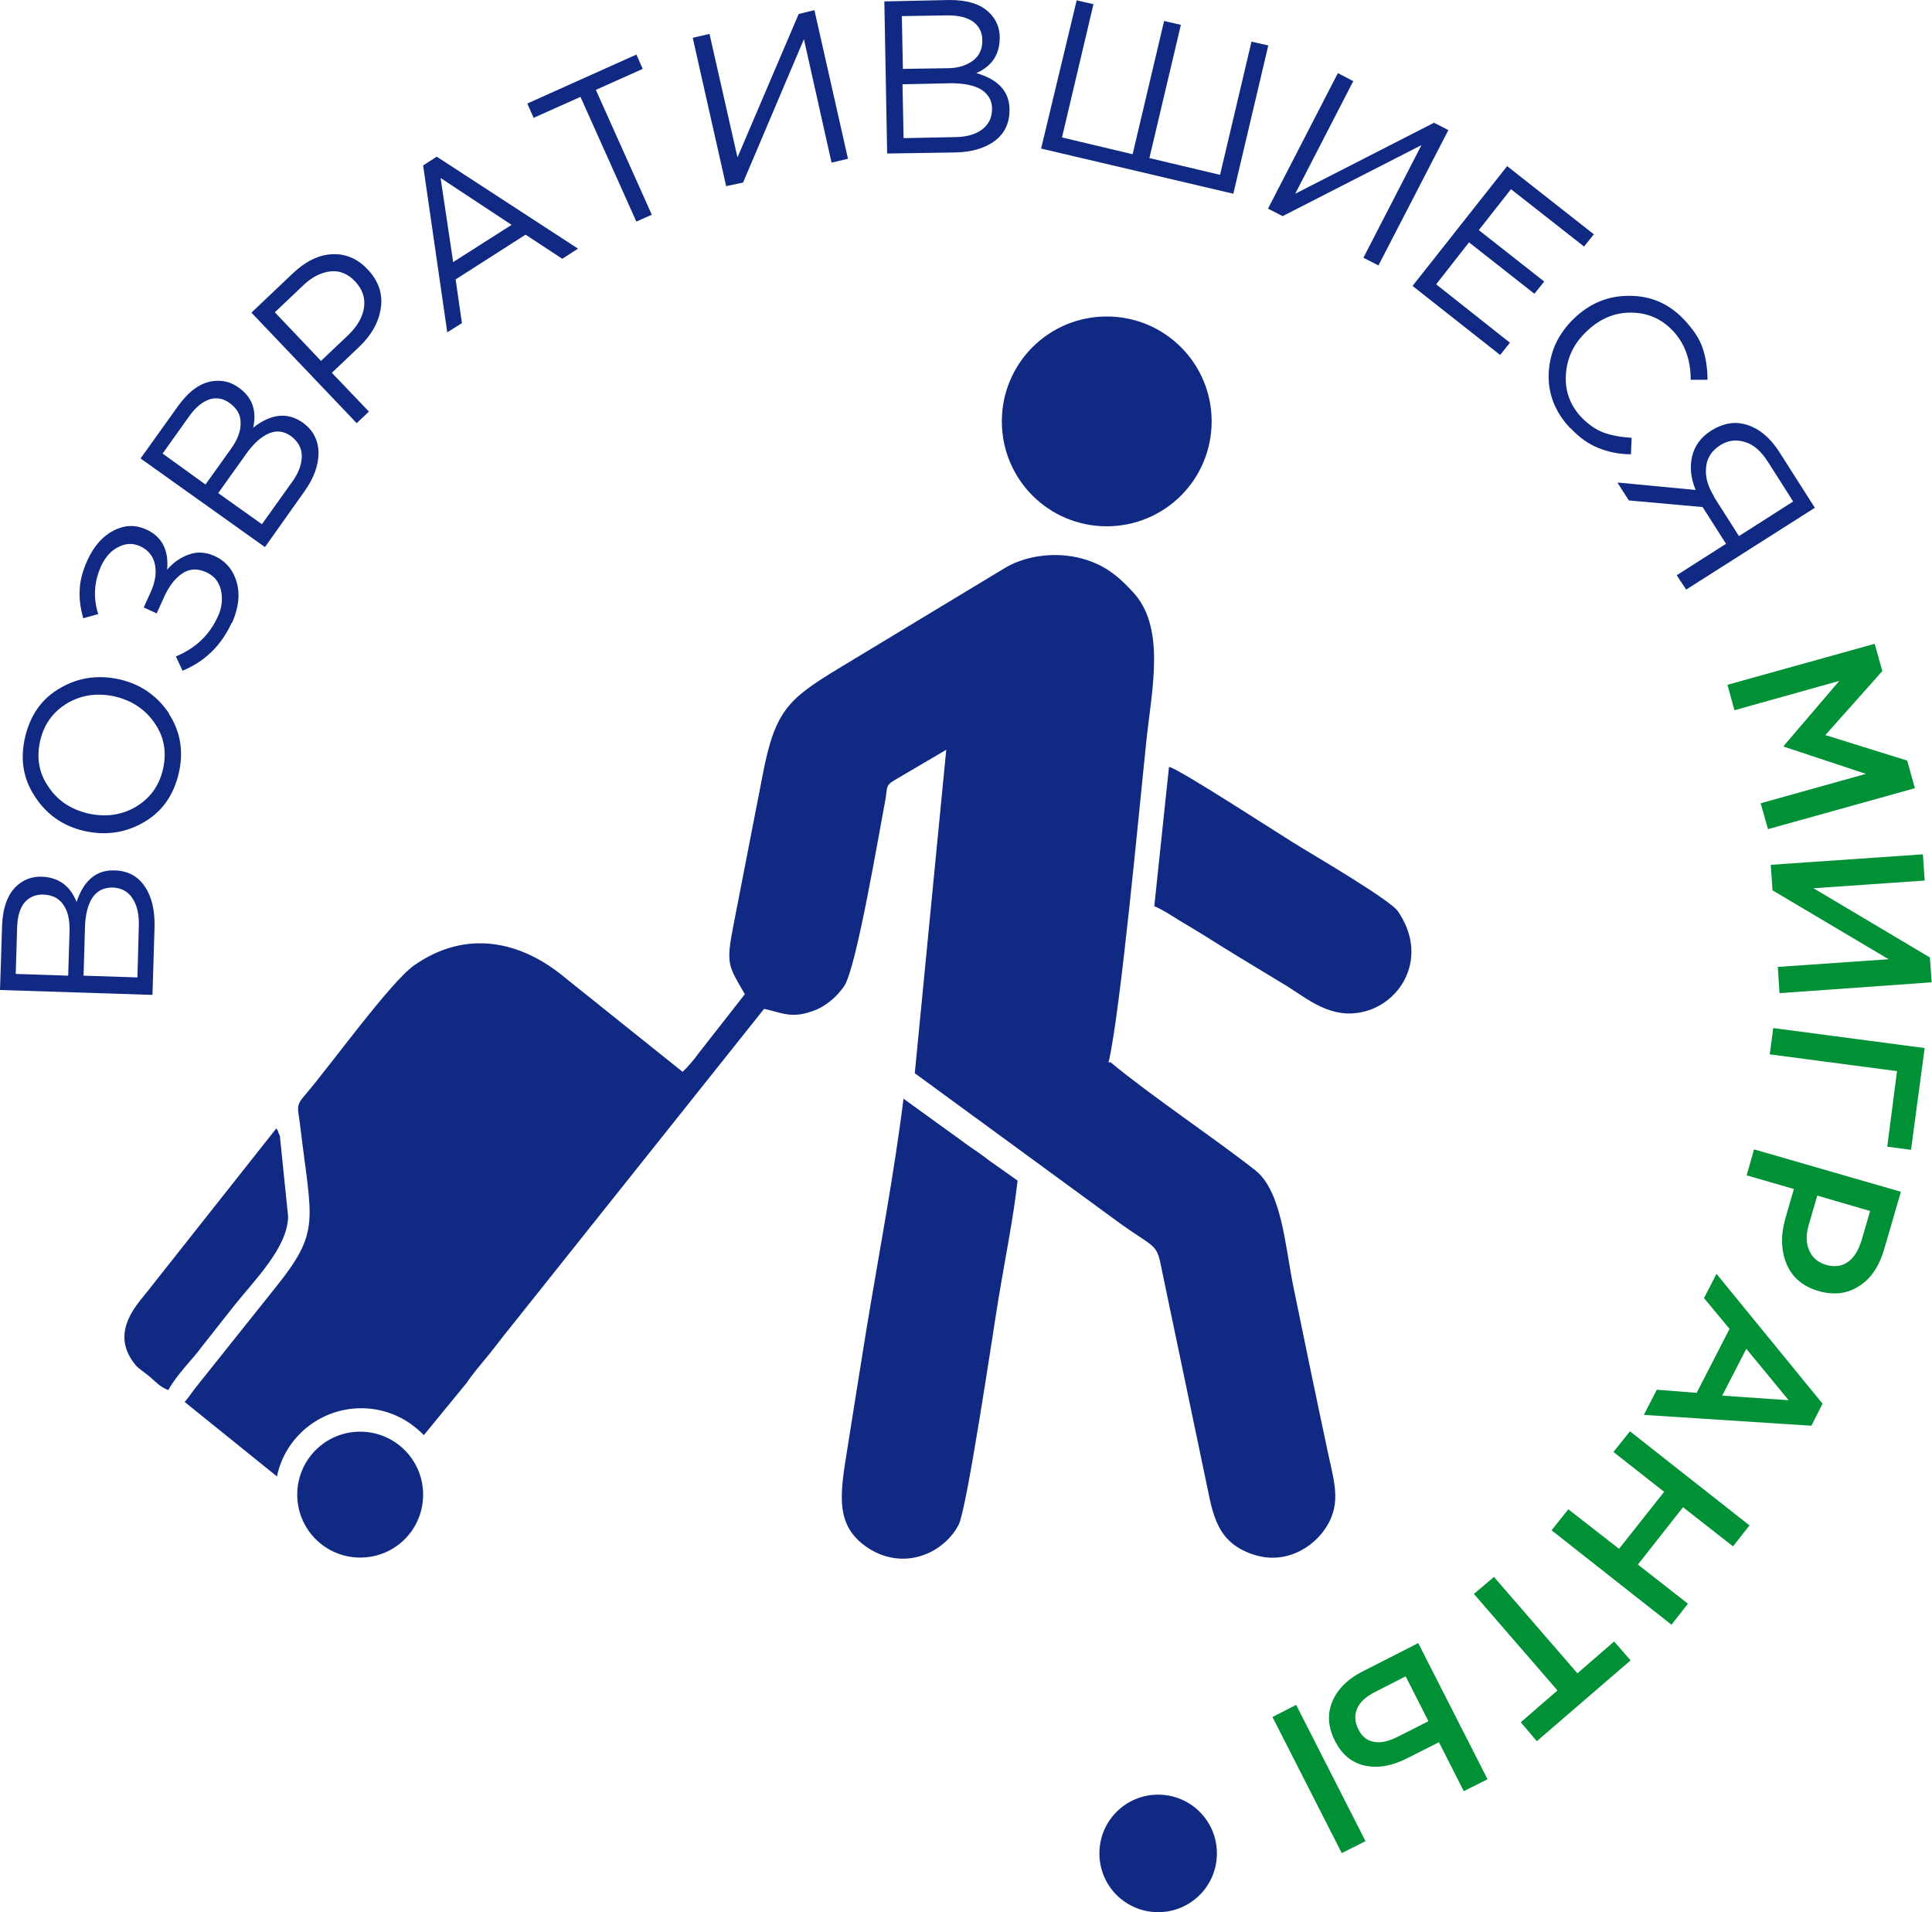<?xml version="1.0" encoding="UTF-8"?>
<svg id="_Слой_2" data-name="Слой 2" xmlns="http://www.w3.org/2000/svg" viewBox="0 0 55.25 54.68">
  <defs>
    <style>
      .cls-1 {
        fill: #102a83;
      }

      .cls-1, .cls-2 {
        fill-rule: evenodd;
      }

      .cls-2 {
        fill: #009035;
      }
    </style>
  </defs>
  <g id="_Слой_1-2" data-name="Слой 1">
    <g>
      <path class="cls-1" d="M4.36,28.45l-4.36-.14,.06-1.85c.02-.51,.16-.89,.42-1.13,.2-.18,.44-.27,.72-.26,.47,.02,.8,.25,.99,.72,.21-.62,.57-.92,1.09-.9,.37,.01,.66,.16,.86,.46,.2,.29,.29,.68,.28,1.16l-.06,1.94Zm-.43-.5l.04-1.47c.01-.33-.05-.59-.18-.79-.13-.2-.32-.3-.57-.31-.24,0-.43,.08-.57,.28-.13,.19-.21,.48-.22,.86l-.04,1.38,1.54,.05Zm-1.98-.06l.04-1.29c0-.31-.05-.55-.18-.73-.13-.19-.32-.28-.58-.29-.22,0-.39,.07-.53,.23-.13,.16-.2,.4-.21,.71l-.04,1.33,1.5,.05Z"/>
      <path class="cls-1" d="M4.83,20.41c.33,.51,.43,1.08,.28,1.71-.15,.63-.48,1.1-1.01,1.4-.52,.3-1.09,.38-1.7,.24-.6-.14-1.07-.47-1.4-.98-.34-.51-.43-1.08-.28-1.71,.15-.63,.48-1.1,1.01-1.4,.52-.3,1.09-.38,1.7-.24,.6,.14,1.07,.47,1.41,.98h0Zm-.96,2.67c.41-.24,.68-.6,.79-1.08,.11-.48,.04-.92-.23-1.31-.26-.39-.64-.65-1.13-.77-.49-.11-.94-.06-1.36,.18-.41,.24-.68,.6-.79,1.08-.11,.48-.04,.92,.23,1.31,.26,.4,.64,.65,1.13,.77,.49,.11,.94,.06,1.36-.18h0Zm2.75-5.26c-.29,.63-.75,1.09-1.4,1.36l-.19-.41c.56-.23,.96-.61,1.2-1.14,.12-.25,.14-.5,.09-.75-.06-.25-.2-.42-.43-.52-.25-.11-.47-.1-.68,.04-.21,.14-.39,.38-.53,.7l-.2,.44-.37-.17,.2-.44c.13-.29,.17-.55,.12-.79-.05-.24-.19-.41-.42-.52-.2-.09-.41-.09-.62,.02-.21,.1-.38,.29-.5,.55-.2,.45-.23,.9-.08,1.37l-.43,.12c-.08-.29-.12-.57-.1-.83,.01-.26,.09-.55,.23-.85,.18-.39,.43-.67,.74-.83,.32-.16,.62-.17,.93-.03,.45,.2,.65,.59,.6,1.15,.19-.22,.4-.36,.64-.44,.23-.08,.47-.06,.72,.05,.32,.15,.53,.4,.63,.75,.1,.36,.05,.74-.13,1.15h0Zm.95-2.18l-3.55-2.53,1.08-1.51c.3-.41,.62-.65,.98-.7,.27-.04,.52,.02,.74,.18,.39,.27,.53,.66,.42,1.15,.51-.4,.98-.45,1.41-.15,.3,.21,.45,.5,.46,.86,0,.36-.13,.73-.41,1.12l-1.12,1.58Zm-.08-.65l.85-1.19c.2-.27,.29-.52,.29-.76,0-.23-.11-.42-.31-.57-.2-.14-.4-.17-.62-.08-.22,.09-.44,.28-.66,.59l-.8,1.12,1.25,.89Zm-1.61-1.14l.75-1.05c.17-.25,.26-.48,.25-.72,0-.23-.11-.41-.32-.56-.18-.13-.37-.16-.57-.1-.2,.07-.39,.22-.57,.47l-.77,1.08,1.22,.88Zm4.32-1.75l-3.01-3.16,1.18-1.12c.36-.34,.73-.53,1.12-.55,.39-.02,.73,.12,1.03,.44,.31,.33,.43,.7,.37,1.1-.06,.41-.27,.78-.63,1.12l-.77,.73,1.06,1.11-.36,.34Zm-1.02-1.78l.78-.74c.26-.25,.41-.51,.45-.79,.04-.28-.05-.52-.25-.74-.21-.22-.45-.32-.71-.29-.27,.03-.53,.16-.79,.41l-.8,.76,1.32,1.39Zm3.61-.82l-.69-4.77,.39-.25,4.04,2.63-.45,.29-1.05-.69-2,1.28,.18,1.25-.43,.27Zm.16-2l1.68-1.07-2.03-1.34,.36,2.41Zm5.25-1.16l-1.6-3.57-1.34,.6-.18-.41,3.12-1.4,.18,.41-1.34,.6,1.6,3.57-.45,.2Zm2.57-1l-.96-4.26,.48-.11,.8,3.53L22.84,.4l.45-.11,.96,4.25-.47,.11-.79-3.53-1.74,4.1-.47,.1Zm4.6-.94l-.08-4.36L27.15,0c.51,0,.89,.11,1.15,.37,.19,.19,.29,.43,.29,.7,0,.47-.21,.82-.67,1.02,.62,.18,.95,.52,.95,1.05,0,.37-.13,.66-.41,.88-.29,.22-.67,.33-1.15,.34l-1.94,.03Zm.48-.45l1.46-.03c.33,0,.59-.08,.78-.22,.19-.15,.28-.34,.28-.59,0-.24-.11-.42-.31-.55-.2-.12-.49-.18-.87-.18l-1.38,.03,.03,1.54Zm-.04-1.98l1.29-.02c.3,0,.54-.08,.73-.22,.18-.14,.27-.34,.26-.59,0-.22-.09-.39-.26-.52-.17-.12-.41-.18-.72-.18l-1.32,.02,.03,1.5Zm3.96,2.29L30.79,.01l.48,.11-.9,3.81,2.02,.48,.9-3.81,.48,.11-.9,3.81,2.02,.48,.9-3.81,.48,.11-1,4.24-5.49-1.29Zm6.49,1.71l2-3.88,.44,.23-1.66,3.22,3.97-2.03,.41,.21-2,3.87-.43-.22,1.66-3.22-3.97,2.03-.43-.22Zm4.14,2.2l2.7-3.42,2.48,1.95-.28,.35-2.09-1.64-.92,1.17,1.87,1.47-.28,.35-1.87-1.47-.94,1.2,2.11,1.67-.28,.35-2.5-1.97Zm4.5,4.07c-.43-.46-.64-.99-.61-1.58,.03-.6,.27-1.12,.73-1.56,.45-.43,.98-.65,1.59-.64,.61,0,1.13,.23,1.56,.69,.25,.27,.43,.53,.52,.8,.09,.27,.14,.57,.14,.91h-.48c0-.57-.17-1.04-.51-1.4-.33-.35-.73-.52-1.21-.52-.47,0-.89,.18-1.26,.54-.37,.35-.56,.76-.59,1.23-.03,.47,.12,.88,.45,1.23,.2,.2,.41,.35,.63,.43,.22,.08,.49,.13,.8,.15l-.02,.47c-.35,0-.66-.07-.93-.18-.28-.11-.55-.3-.8-.57h0Zm1.38,1.56l2.21,.21c-.14-.34-.17-.66-.1-.96,.07-.3,.25-.55,.55-.74,.31-.19,.62-.26,.91-.19,.41,.09,.76,.37,1.05,.83l1,1.57-3.68,2.34-.27-.41,1.41-.9-.67-1.05-2.11-.19-.32-.5Zm2.73,.4l.72,1.13,1.55-.99-.72-1.13c-.19-.3-.41-.5-.66-.57-.25-.08-.49-.05-.72,.1-.23,.15-.37,.36-.39,.63-.03,.27,.05,.54,.23,.83h0Z"/>
      <path class="cls-2" d="M49.41,19.58l4.2-1.17,.22,.78-1.63,1.83,2.34,.73,.22,.79-4.2,1.17-.21-.74,3.01-.84-2.35-.78v-.02s1.59-1.86,1.59-1.86l-3,.84-.2-.73Zm1.23,5.15l4.35-.3,.05,.75-3.18,.22,3.33,1.98,.05,.71-4.35,.31-.05-.75,3.17-.22-3.32-1.97-.05-.72Zm.08,4.67l4.32,.57-.39,2.91-.68-.09,.28-2.16-3.64-.48,.1-.75Zm-.55,3.47l4.19,1.21-.48,1.65c-.14,.48-.38,.84-.72,1.05-.34,.22-.72,.26-1.15,.14-.45-.13-.76-.39-.92-.78-.16-.39-.17-.82-.03-1.31l.24-.83-1.35-.39,.21-.74Zm1.8,1.32l-.25,.85c-.08,.28-.07,.52,.02,.72,.09,.21,.25,.34,.48,.41,.24,.07,.45,.04,.62-.08,.18-.12,.3-.33,.39-.6l.25-.86-1.51-.44Zm-2.88,2.24l3.03,3.71-.32,.63-4.79-.31,.37-.72,1.14,.09,.94-1.83-.73-.88,.36-.7Zm.85,2.14l-.69,1.34,1.9,.13-1.21-1.47Zm-3.34,2.35l3.43,2.7-.47,.6-1.43-1.12-1.29,1.64,1.43,1.12-.47,.6-3.43-2.7,.48-.6,1.45,1.13,1.29-1.63-1.45-1.14,.48-.6Zm-3.88,4.17l2.39,2.76,1.05-.91,.47,.54-2.68,2.31-.46-.54,1.05-.91-2.39-2.76,.59-.5Zm-2.16,1.9l1.98,3.89-.68,.34-.71-1.4-.89,.45c-.44,.23-.85,.3-1.22,.22-.38-.08-.66-.31-.86-.7-.2-.39-.23-.77-.08-1.13,.15-.36,.45-.66,.9-.88l1.57-.8Zm-.37,.95l-.88,.45c-.25,.13-.42,.28-.5,.47s-.07,.38,.04,.6c.1,.2,.25,.32,.45,.35,.2,.04,.42-.02,.68-.15l.87-.44-.65-1.28Zm-3.12,.82l1.98,3.89-.68,.34-1.98-3.89,.68-.35Z"/>
      <path class="cls-1" d="M31.7,30.39c.34-1.43,.88-7.28,1.08-9.18,.16-1.51,.57-3.29-.4-4.3-.39-.42-.81-.8-1.57-.97-.73-.16-1.52-.03-2.07,.3l-4.8,2.9c-1.39,.85-1.78,1.18-2.13,3.02l-.83,4.27c-.23,1.16-.15,1.18,.32,2l-1.33,1.7c-.13,.18-.3,.38-.45,.52l-3.31-2.65c-1.34-1.14-2.91-1.41-4.36-.4-.68,.47-2.43,2.91-3.15,3.74-.26,.3-.17,.37-.12,.82,.33,2.79,.61,3.03-.72,4.68l-2.17,2.72c-.16,.19-.29,.4-.41,.53l2.64,2.13c.23-1.12,1.23-1.95,2.41-1.95,.71,0,1.34,.3,1.79,.77l1.22-1.49c.19-.28,.4-.52,.62-.79,.19-.23,.41-.53,.6-.76l7.29-9.15c.52,.11,.77,.28,1.37,.07,.41-.14,.72-.43,.92-.72,.35-.5,1.01-4.46,1.18-5.33,.06-.35,0-.41,.26-.56l1.48-.87-.9,9.25,5.92,4.33c.86,.61,.99,.56,1.1,1.08l1.38,6.6c.18,.92,.43,1.42,1.16,1.71,.93,.37,1.71-.09,2.1-.59,.57-.74,.35-1.37,.16-2.26-.34-1.59-.67-3.19-1-4.8-.23-1.15-.33-2.71-1.09-3.3-1.21-.95-2.97-2.12-4.14-3.09h0Z"/>
      <path class="cls-1" d="M25.84,31.4c-.27,2.18-.71,4.47-1.07,6.66-.18,1.1-.35,2.2-.53,3.32-.22,1.36-.38,2.25,.59,2.89,1.04,.67,2.18,.13,2.59-.68,.24-.49,.99-5.59,1.15-6.55,.18-1.08,.41-2.21,.53-3.28l-.82-.58c-.29-.23-.55-.38-.82-.59l-1.62-1.17Z"/>
      <path class="cls-1" d="M33,25.91c.3,.12,.64,.37,.96,.55,.32,.19,.62,.38,.94,.58,.64,.4,1.27,.77,1.89,1.15,.6,.37,1.27,.97,2.21,.74,1.11-.27,1.86-1.6,.97-2.88-.23-.32-2.34-1.56-2.75-1.81-.49-.29-3.55-2.29-3.79-2.31l-.42,3.98Z"/>
      <path class="cls-1" d="M4.82,39.74c.23-.43,.74-.93,.92-1.19l.93-1.18c.61-.77,1.55-1.68,1.57-2.58l-.23-2.24c0-.06-.01-.09-.04-.14-.04-.12-.01-.06-.07-.14l-3.59,4.54c-.3,.41-1.25,1.26-.42,2.24,.11,.12,.29,.22,.45,.37,.17,.15,.25,.24,.47,.33h0Z"/>
      <path class="cls-1" d="M31.65,9.05c1.66,0,3,1.34,3,3s-1.34,3-3,3-3-1.34-3-3,1.34-3,3-3h0Z"/>
      <path class="cls-1" d="M10.3,40.94c.99,0,1.8,.8,1.8,1.8s-.8,1.8-1.8,1.8-1.8-.81-1.8-1.8,.8-1.8,1.8-1.8h0Z"/>
      <path class="cls-1" d="M33.12,51.32c.93,0,1.68,.75,1.68,1.68s-.75,1.68-1.68,1.68-1.68-.75-1.68-1.68,.75-1.68,1.68-1.68h0Z"/>
    </g>
  </g>
</svg>